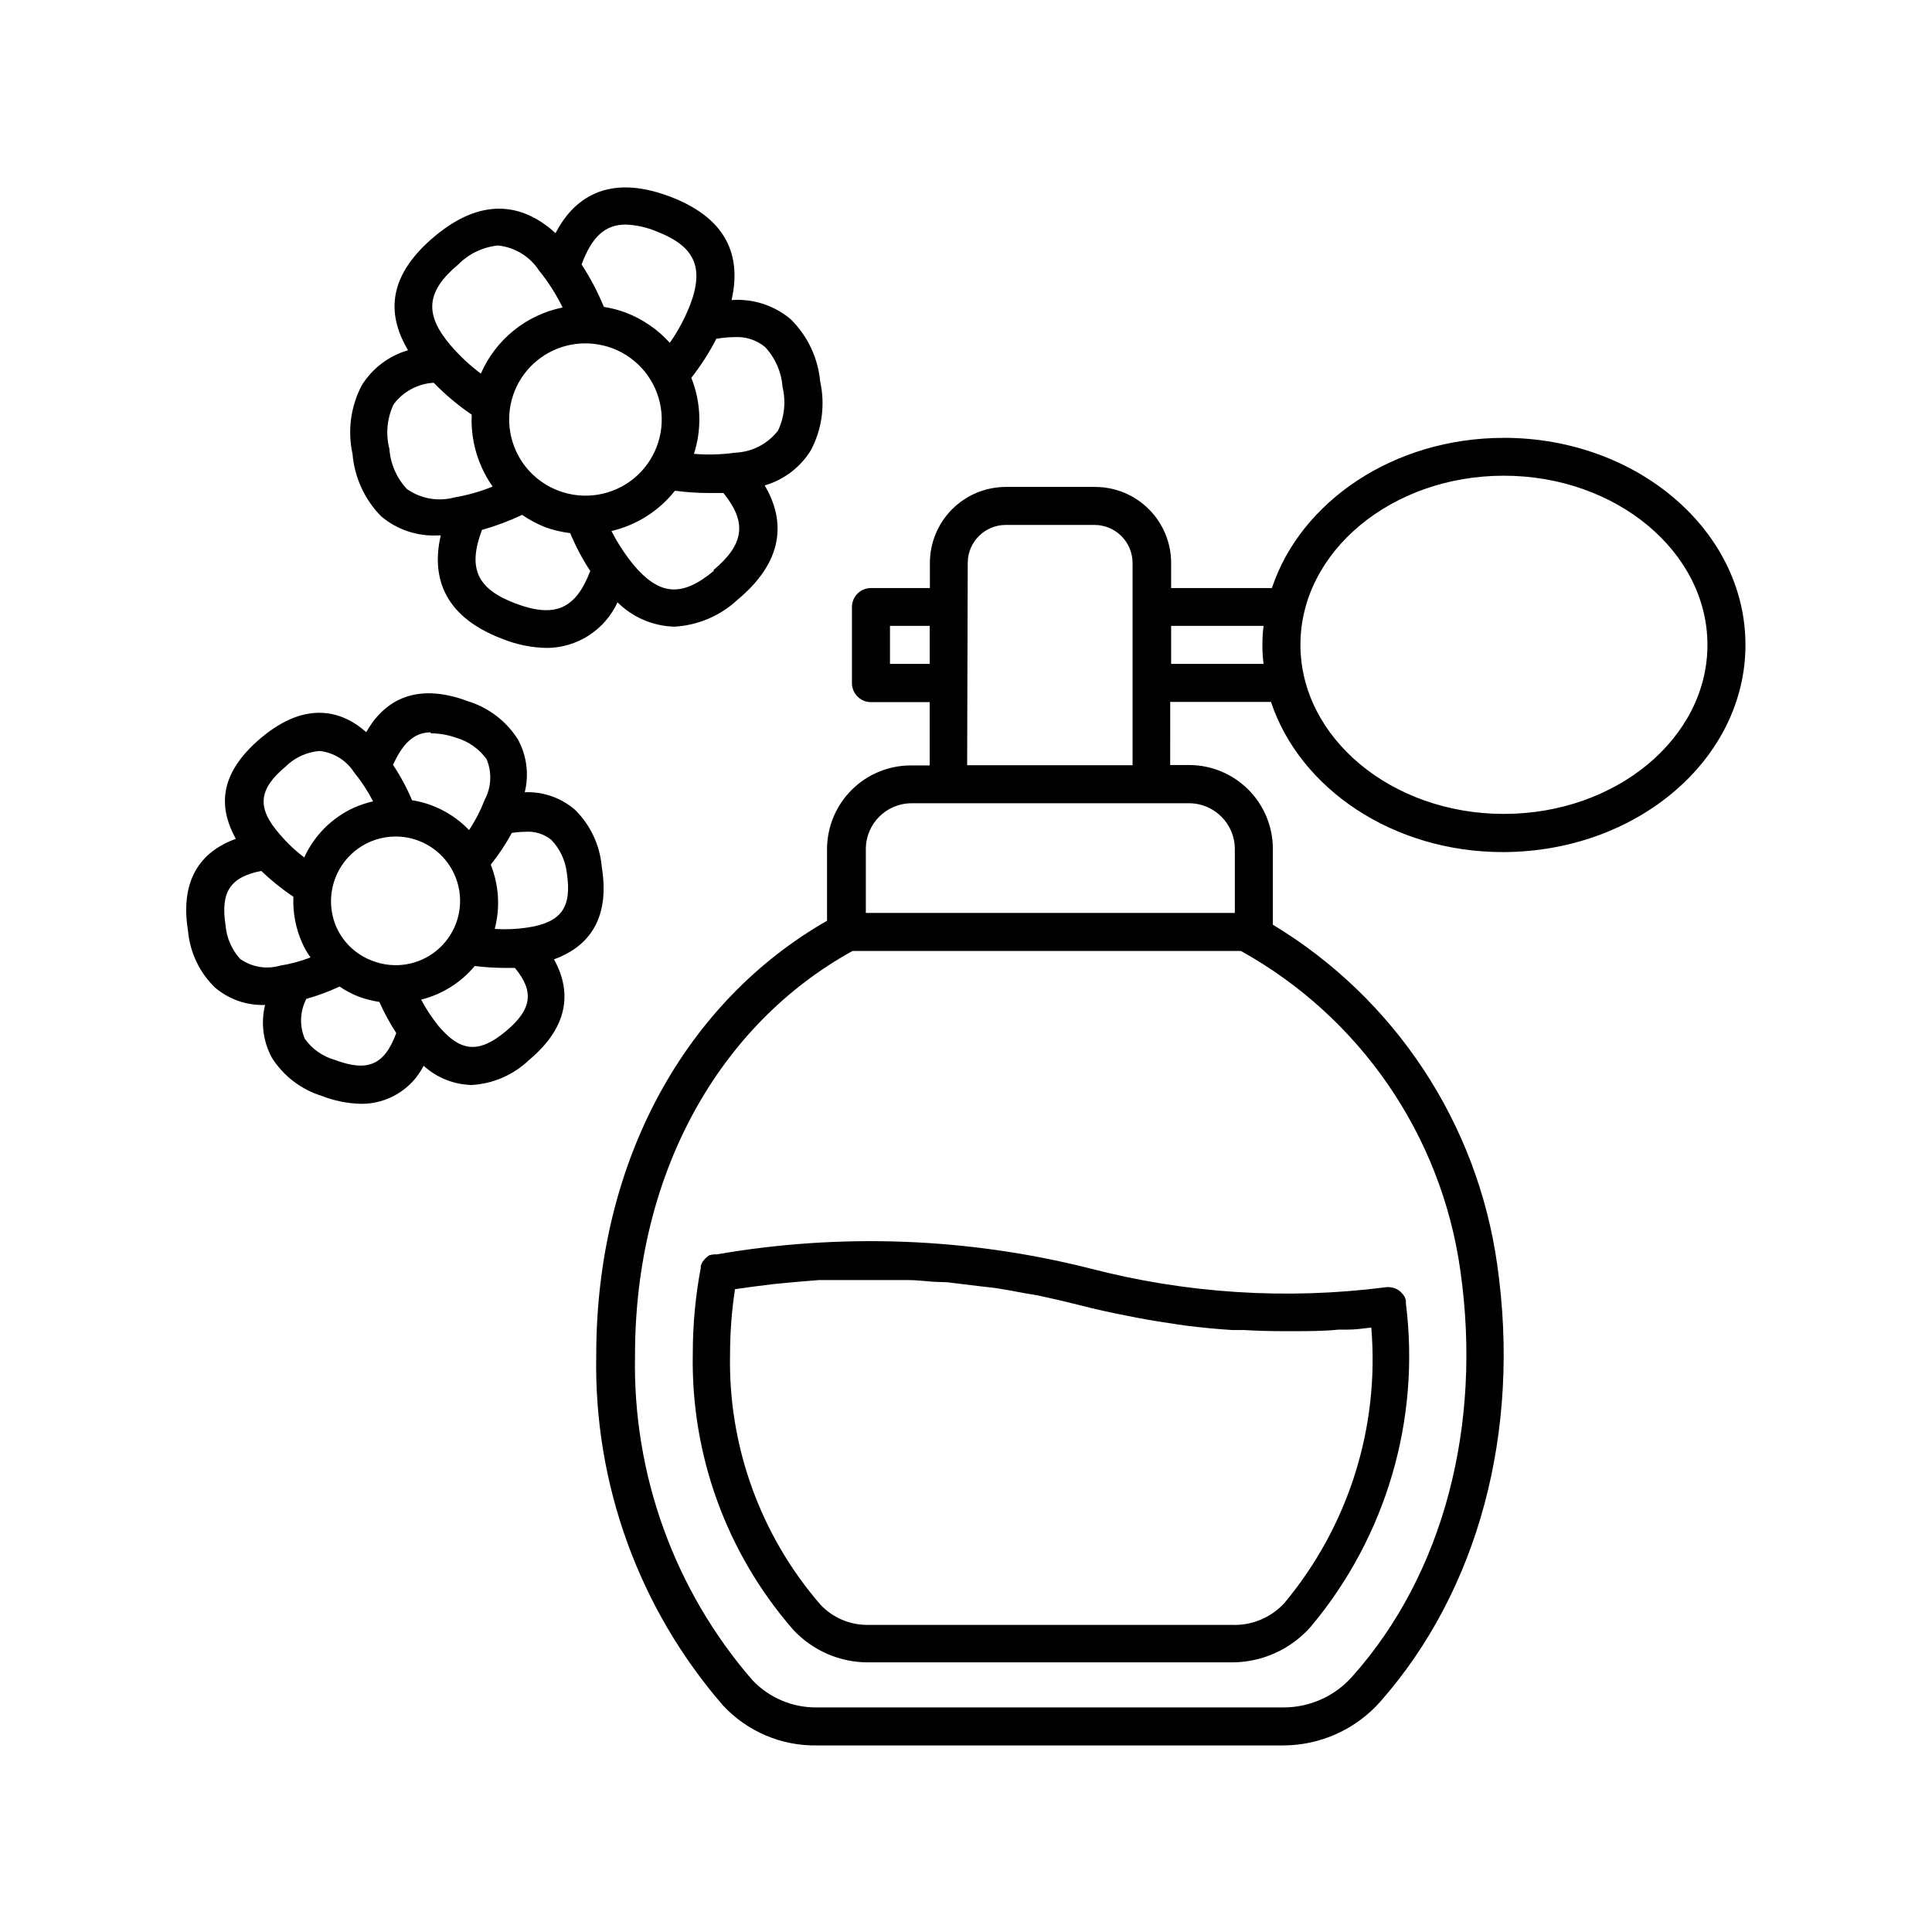 <?xml version="1.0" encoding="UTF-8"?>
<!-- Uploaded to: ICON Repo, www.svgrepo.com, Generator: ICON Repo Mixer Tools -->
<svg fill="#000000" width="800px" height="800px" version="1.1" viewBox="144 144 512 512" xmlns="http://www.w3.org/2000/svg">
 <g>
  <path d="m542.53 260.04c-29.172 0-53.809 16.828-61.465 39.801h-26.703v-6.648c0-5.344-2.121-10.473-5.902-14.25-3.777-3.781-8.906-5.902-14.25-5.902h-23.629c-5.344 0-10.469 2.121-14.25 5.902-3.777 3.777-5.902 8.906-5.902 14.25v6.648h-15.617c-2.781 0-5.039 2.258-5.039 5.039v20.152c0 1.336 0.531 2.617 1.477 3.562 0.945 0.945 2.227 1.477 3.562 1.477h15.566v16.777h-5.039c-5.875 0.012-11.504 2.352-15.66 6.508-4.152 4.152-6.492 9.785-6.504 15.66v18.992c-37.332 21.363-61.164 63.48-61.164 115.17-0.664 34.023 11.309 67.09 33.605 92.801 6.434 6.906 15.5 10.754 24.938 10.578h123.54c9.824-0.02 19.172-4.238 25.691-11.586 25.996-29.473 37.332-71.641 30.984-115.88-5.262-37.426-27.094-70.496-59.449-90.031v-20.152c-0.012-5.875-2.352-11.508-6.508-15.66-4.152-4.156-9.785-6.496-15.66-6.508h-5.039l0.004-16.727h26.703c7.656 22.973 32.293 39.801 61.465 39.801 35.566-0.051 64.281-24.637 64.281-54.914 0-30.281-28.715-54.867-64.031-54.867zm-142.07 33.152c0-5.566 4.512-10.078 10.074-10.078h23.527c2.672 0 5.238 1.062 7.125 2.953 1.891 1.891 2.953 4.453 2.953 7.125v53.605h-43.832zm-20.605 26.75v-10.078h10.531v10.078zm151.14 160.67c5.894 41.16-4.484 80.609-28.566 107.61-4.625 5.281-11.316 8.293-18.336 8.262h-123.54c-6.516 0.102-12.773-2.551-17.23-7.305-20.633-23.859-31.688-54.516-31.035-86.051 0-48.418 22.469-87.715 57.637-107.11h102.93c31.574 17.516 53.102 48.836 58.141 84.59zm-71.844-123.74c6.668 0.027 12.066 5.426 12.094 12.094v16.977h-97.789v-16.977c0.027-6.668 5.422-12.066 12.09-12.094zm19.699-36.93h-24.484v-10.078h24.484v0.004c-0.406 3.348-0.406 6.731 0 10.074zm63.684 39.754c-29.727 0-53.906-20.152-53.906-44.84s24.184-44.789 53.906-44.789 53.957 20.152 53.957 44.84c0 24.684-24.184 44.789-53.957 44.789z"/>
  <path d="m245.03 280.85c4.215 3.539 9.617 5.34 15.113 5.039h0.656c-2.266 9.824-0.301 21.16 16.426 27.457h-0.004c3.723 1.492 7.684 2.293 11.691 2.367 3.949-0.023 7.812-1.172 11.133-3.312 3.316-2.144 5.957-5.188 7.606-8.777 4.027 4.004 9.438 6.312 15.117 6.449 6.262-0.367 12.199-2.914 16.777-7.207 13.199-11.035 11.992-21.965 7.106-30.23l-0.004 0.004c5.102-1.477 9.465-4.797 12.242-9.32 2.957-5.578 3.832-12.027 2.469-18.188-0.566-6.285-3.352-12.16-7.859-16.578-4.356-3.641-9.953-5.449-15.617-5.035 2.266-10.078 0.301-21.16-16.426-27.457s-25.645 0.855-30.23 9.723c-7.457-6.801-18.289-10.629-31.992 0.805-13.703 11.438-11.992 21.914-7.106 30.23h0.004c-5.082 1.473-9.441 4.773-12.242 9.27-2.945 5.578-3.82 12.023-2.469 18.188 0.512 6.246 3.207 12.113 7.609 16.574zm55.418 14.41c-3.828 10.078-9.32 12.594-19.699 8.715s-12.848-9.371-9.02-19.547h0.004c3.648-1.023 7.207-2.352 10.629-3.981 1.926 1.309 3.984 2.406 6.144 3.273 2.137 0.766 4.352 1.289 6.602 1.562 1.461 3.519 3.25 6.891 5.34 10.074 0 0-0.102-0.148-0.152-0.098zm32.746 0c-8.516 7.106-14.508 6.602-21.461-1.762v-0.004c-2.188-2.723-4.098-5.656-5.691-8.766 6.652-1.555 12.586-5.32 16.828-10.68 2.973 0.398 5.965 0.602 8.965 0.605h3.879c6.301 7.758 5.543 13.602-2.668 20.453zm0.656-61.516h0.254c1.465-0.25 2.945-0.383 4.434-0.402 2.969-0.203 5.906 0.734 8.211 2.617 2.711 2.91 4.348 6.664 4.637 10.633 0.93 3.871 0.5 7.941-1.211 11.535-2.742 3.539-6.914 5.68-11.387 5.844-3.606 0.508-7.254 0.609-10.883 0.305 2.125-6.594 1.875-13.723-0.703-20.152 2.551-3.234 4.777-6.711 6.648-10.379zm-35.668-19.801c2.668-7.102 6.094-10.43 11.637-10.43 2.769 0.113 5.5 0.707 8.062 1.766 10.078 3.879 12.848 9.371 9.02 19.496h-0.004c-1.391 3.562-3.199 6.945-5.391 10.078-3.207-3.559-7.211-6.305-11.688-8.012-1.875-0.699-3.816-1.203-5.793-1.512-1.598-3.926-3.574-7.688-5.894-11.234zm1.059 21.059c2.426 0.016 4.828 0.461 7.102 1.312 6.742 2.555 11.605 8.512 12.762 15.629 1.16 7.113-1.57 14.309-7.152 18.867-5.586 4.559-13.176 5.793-19.918 3.238-5.008-1.875-9.07-5.66-11.285-10.531-2.856-6.262-2.32-13.551 1.426-19.328 3.746-5.773 10.18-9.238 17.066-9.188zm-33.809-20.906c2.82-2.852 6.543-4.633 10.531-5.039 4.473 0.457 8.492 2.922 10.934 6.699 2.426 2.996 4.508 6.258 6.195 9.727-9.645 1.965-17.727 8.508-21.664 17.531-2.973-2.231-5.695-4.781-8.109-7.609-6.953-8.211-6.348-14.207 2.113-21.309zm-17.129 37.082v-0.004c2.519-3.394 6.41-5.496 10.633-5.742 3.066 3.148 6.441 5.984 10.074 8.465-0.238 4.812 0.676 9.617 2.672 14.004 0.785 1.773 1.746 3.461 2.871 5.039-3.242 1.332-6.621 2.293-10.078 2.871-4.336 1.18-8.969 0.367-12.645-2.215-2.715-2.91-4.348-6.664-4.637-10.633-1.02-3.938-0.629-8.109 1.109-11.789z"/>
  <path d="m200.95 405.69c3.695 3.156 8.441 4.812 13.297 4.637-1.164 4.731-0.52 9.727 1.816 14.004 3.051 4.809 7.711 8.379 13.148 10.078 3.359 1.316 6.922 2.035 10.531 2.113 3.418 0.02 6.769-0.914 9.688-2.695 2.918-1.777 5.285-4.332 6.836-7.379 3.5 3.172 8.023 4.981 12.746 5.086 5.652-0.328 11.008-2.648 15.113-6.547 11.586-9.672 10.832-19.246 6.699-26.754 8.062-2.922 15.113-9.621 12.645-24.535h0.004c-0.492-5.723-3.012-11.082-7.106-15.113-3.684-3.176-8.438-4.832-13.301-4.637 1.168-4.731 0.523-9.727-1.812-14.004-3.055-4.809-7.711-8.379-13.148-10.078-14.609-5.492-22.672 0.453-27.055 8.16-6.297-5.59-15.871-8.562-27.859 1.516-11.992 10.078-10.832 19.246-6.699 26.754-8.062 2.922-15.113 9.621-12.645 24.535l-0.004-0.004c0.527 5.641 3.043 10.91 7.106 14.863zm31.789 19.195c-3.215-0.898-6.023-2.875-7.961-5.594-1.453-3.406-1.305-7.289 0.402-10.578 3.023-0.848 5.973-1.941 8.816-3.273 1.57 1.086 3.262 1.98 5.039 2.668 1.777 0.66 3.617 1.133 5.492 1.41 1.281 2.863 2.781 5.629 4.484 8.262-3.125 8.465-7.559 10.379-16.273 7.106zm45.344-7.609c-7.152 5.945-12.043 5.594-17.938-1.461-1.73-2.148-3.246-4.461-4.535-6.902 5.559-1.398 10.531-4.519 14.207-8.914 2.527 0.316 5.066 0.484 7.609 0.504h3.023c5.188 6.246 4.535 10.98-2.367 16.773zm1.559-52.547c1.219-0.188 2.449-0.289 3.68-0.301 2.434-0.164 4.844 0.594 6.75 2.117 2.293 2.375 3.742 5.438 4.133 8.715 1.41 9.219-1.41 13.199-10.48 14.559-2.852 0.426-5.738 0.543-8.613 0.355 1.477-5.644 1.105-11.613-1.059-17.031 2.109-2.633 3.981-5.449 5.59-8.414zm-21.512-26.398c2.336 0.016 4.652 0.422 6.852 1.211 3.207 0.949 6.004 2.934 7.961 5.641 1.457 3.449 1.289 7.367-0.453 10.68-1.102 2.848-2.5 5.566-4.184 8.113-2.812-2.938-6.258-5.191-10.074-6.602-1.633-0.602-3.32-1.039-5.039-1.309-1.383-3.273-3.07-6.41-5.039-9.371 2.672-5.894 5.746-8.613 9.977-8.613zm-9.27 27.355c2.066-0.004 4.117 0.375 6.047 1.109 5.695 2.152 9.812 7.18 10.797 13.188 0.988 6.008-1.309 12.086-6.019 15.945-4.711 3.859-11.121 4.91-16.82 2.758-4.25-1.516-7.715-4.676-9.621-8.766-1.859-4.121-2.019-8.809-0.453-13.047 1.215-3.285 3.406-6.117 6.277-8.117 2.875-2 6.293-3.07 9.793-3.07zm-29.223-18.488c2.434-2.426 5.648-3.91 9.07-4.18 3.734 0.414 7.082 2.484 9.117 5.641 1.945 2.387 3.637 4.969 5.039 7.707-1.727 0.398-3.414 0.957-5.039 1.664-5.844 2.668-10.531 7.356-13.199 13.199-2.387-1.801-4.566-3.863-6.496-6.144-6.148-7.004-5.644-11.891 1.508-17.887zm-6.398 27.609c2.637 2.523 5.484 4.816 8.516 6.852-0.184 4.188 0.609 8.363 2.316 12.191 0.602 1.367 1.344 2.668 2.219 3.879-2.602 1.016-5.305 1.742-8.062 2.168-3.609 1.055-7.504 0.406-10.578-1.766-2.25-2.477-3.617-5.629-3.879-8.965-1.359-8.816 1.258-12.746 9.469-14.359z"/>
  <path d="m331.93 476.68-0.453 0.352c-0.32 0.227-0.609 0.5-0.855 0.805l-0.352 0.453h-0.004c-0.242 0.375-0.43 0.781-0.551 1.211-0.023 0.148-0.023 0.301 0 0.453-1.41 7.477-2.121 15.066-2.117 22.672-0.543 26.852 8.918 52.945 26.551 73.203 5.184 5.621 12.504 8.789 20.152 8.715h96.227c7.988-0.02 15.586-3.469 20.859-9.469 19.945-23.801 29.074-54.84 25.188-85.648v-0.754-0.004c-0.086-0.359-0.203-0.715-0.352-1.059-0.262-0.43-0.586-0.816-0.957-1.156l-0.301-0.301v-0.004c-1.074-0.828-2.438-1.191-3.781-1.008-26.242 3.367-52.891 1.656-78.492-5.035-32.297-8.121-65.938-9.375-98.746-3.68-0.684-0.043-1.363 0.043-2.016 0.254zm6.852 8.965 4.684-0.656 5.644-0.707 6.449-0.605 5.543-0.453h11.84 6.602 5.039c2.266 0 4.484 0.301 6.75 0.453 2.266 0.152 3.223 0 5.039 0.301l7.055 0.855 4.383 0.504c2.57 0.402 5.039 0.855 7.656 1.359l3.578 0.605c3.66 0.773 7.34 1.629 11.035 2.57 4.082 1.059 8.211 1.965 12.344 2.769l3.324 0.656c3.527 0.656 7.004 1.211 10.48 1.715l2.117 0.301c4.031 0.504 8.113 0.906 12.191 1.16h3.125c3.359 0.203 6.719 0.301 10.078 0.301h3.023c3.981 0 7.961 0 11.891-0.402h2.316c2.168 0 4.281-0.301 6.449-0.555l-0.012 0.008c2.227 26.438-6.062 52.688-23.074 73.051-3.547 3.832-8.586 5.93-13.805 5.742h-96.43c-4.801 0.07-9.41-1.887-12.695-5.391-15.93-18.422-24.457-42.102-23.93-66.449 0.012-5.734 0.449-11.461 1.309-17.133z"/>
 </g>
</svg>